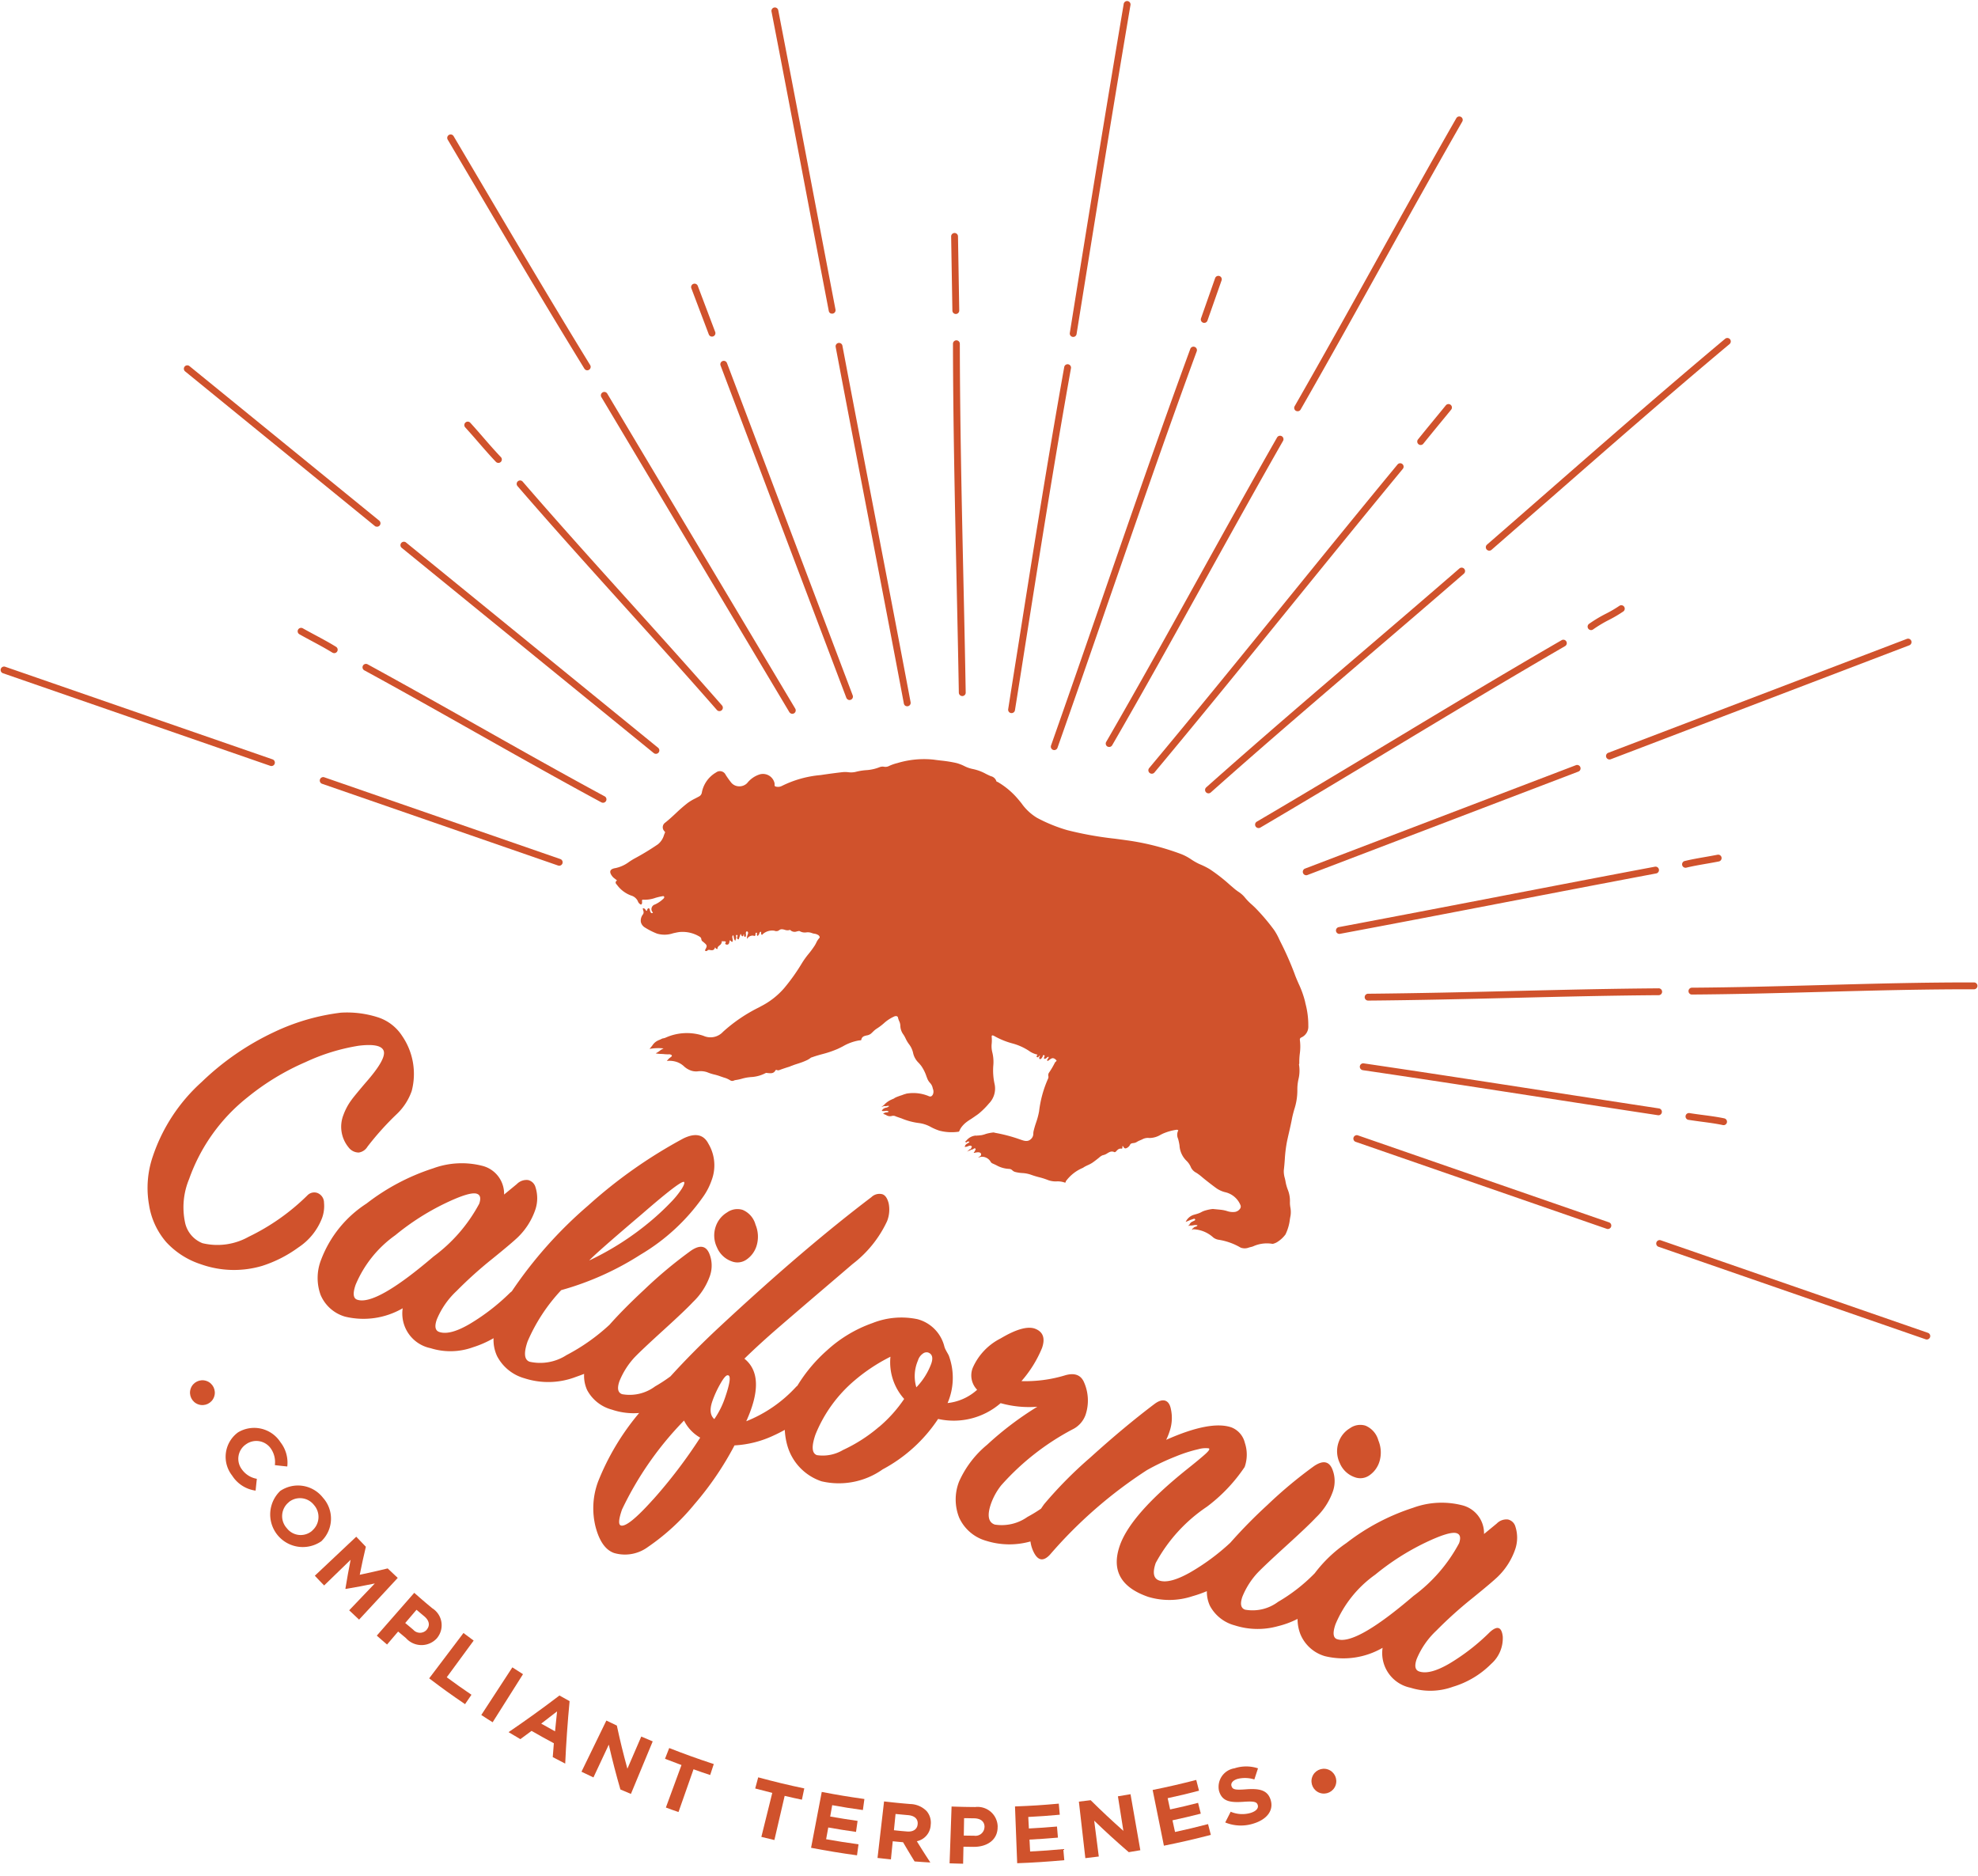<svg xmlns="http://www.w3.org/2000/svg" width="110.004" height="104.329" viewBox="0 0 110.004 104.329">
  <g id="Group_15492" data-name="Group 15492" transform="matrix(0.946, 0.326, -0.326, 0.946, 18.134, -15.29)">
    <g id="Group_15428" data-name="Group 15428" transform="translate(16.813 66.965)">
      <g id="Group_15424" data-name="Group 15424">
        <path id="Path_40551" data-name="Path 40551" d="M127.787,480.514a16,16,0,0,1,.962-2.268,3.236,3.236,0,0,0,.355-1.462,3.732,3.732,0,0,0-1.509-2.726,2.527,2.527,0,0,0-1.638-.532,5.6,5.6,0,0,0-1.993.426,12.016,12.016,0,0,0-3.168,2.239,14.915,14.915,0,0,0-2.894,3.929,9.7,9.7,0,0,0-1.218,4.764,5.4,5.4,0,0,0,.677,2.636,4.131,4.131,0,0,0,1.586,1.654,4.513,4.513,0,0,0,2.218.533,5.5,5.5,0,0,0,3.254-1.029,7.059,7.059,0,0,0,1.566-1.624,3.415,3.415,0,0,0,.709-1.978,1.946,1.946,0,0,0-.175-.833.576.576,0,0,0-.529-.392.528.528,0,0,0-.48.314,12.158,12.158,0,0,1-2.338,3.237,3.55,3.55,0,0,1-2.309,1.169,1.584,1.584,0,0,1-1.31-.809,4.077,4.077,0,0,1-.551-2.321,10.075,10.075,0,0,1,1.6-5.369,13.728,13.728,0,0,1,2.4-2.883,11.116,11.116,0,0,1,2.5-1.824q1.085-.528,1.387-.2.327.354-.356,2.017-.355.907-.43,1.159a3.262,3.262,0,0,0-.153.933,1.8,1.8,0,0,0,.855,1.615.712.712,0,0,0,.63.089A.675.675,0,0,0,127.787,480.514Z" transform="translate(-116.683 -473.526)" fill="#d0522c"/>
      </g>
      <g id="Group_15425" data-name="Group 15425" transform="translate(30.851 3.516)">
        <path id="Path_40552" data-name="Path 40552" d="M317.782,499.178a.874.874,0,0,0,.732-.364,1.434,1.434,0,0,0,.279-.895,1.734,1.734,0,0,0-.439-1.1,1.237,1.237,0,0,0-.945-.544.984.984,0,0,0-.77.415,1.454,1.454,0,0,0-.342.945,1.514,1.514,0,0,0,.44,1.072A1.391,1.391,0,0,0,317.782,499.178Z" transform="translate(-316.297 -496.278)" fill="#d0522c"/>
      </g>
      <g id="Group_15426" data-name="Group 15426" transform="translate(67.489 3.575)">
        <path id="Path_40553" data-name="Path 40553" d="M554.838,499.561a.874.874,0,0,0,.732-.365,1.438,1.438,0,0,0,.279-.894,1.737,1.737,0,0,0-.439-1.1,1.238,1.238,0,0,0-.945-.544.983.983,0,0,0-.77.415,1.451,1.451,0,0,0-.342.945,1.514,1.514,0,0,0,.439,1.072A1.394,1.394,0,0,0,554.838,499.561Z" transform="translate(-553.353 -496.66)" fill="#d0522c"/>
      </g>
      <g id="Group_15427" data-name="Group 15427" transform="translate(10.715 0.149)">
        <path id="Path_40554" data-name="Path 40554" d="M254.926,486.507q-.352-.732-.757,0a11.758,11.758,0,0,1-1.529,2.355q-.847.995-1.477.994-.354,0-.352-.606a4.535,4.535,0,0,1,.52-1.853,22.967,22.967,0,0,1,1.29-2.331q.771-1.234.973-1.637a3.871,3.871,0,0,0,.406-1.765,2,2,0,0,0-.4-1.161.557.557,0,0,0-.517-.24.75.75,0,0,0-.518.415l-.48.781a1.6,1.6,0,0,0-1.688-1.112,4.609,4.609,0,0,0-2.511,1.017,12.116,12.116,0,0,0-2.867,3.059,7.517,7.517,0,0,0-1.118,2.162,9.546,9.546,0,0,1-1.411,2.171,2.362,2.362,0,0,1-1.59,1.006q-.378,0-.377-.631a4.353,4.353,0,0,1,.356-1.512q.228-.5,1.037-1.978t1.037-2a3.711,3.711,0,0,0,.419-1.7,1.749,1.749,0,0,0-.439-1.148q-.478-.53-1.009.175a24.547,24.547,0,0,0-1.745,2.885,27.985,27.985,0,0,0-1.268,2.66,12.286,12.286,0,0,1-1.576,2.291q-.872.982-1.477.981-.5,0-.5-.858a8.814,8.814,0,0,1,1.67-3.881,9.055,9.055,0,0,0,1.265-2.772,2.06,2.06,0,0,0-.427-1.274,1.227,1.227,0,0,0-.983-.569q-1.236,0-3.205,1.836a3.521,3.521,0,0,0,.026-.5,2.292,2.292,0,0,0-.326-1.186q-.2-.353-.453-.354t-.5.352q-1.188,1.763-2.415,3.993a23.068,23.068,0,0,0-1.581,3.288c-.03.1-.056.194-.08.288a8.241,8.241,0,0,1-.565.682,2.474,2.474,0,0,1-1.577.993q-.581,0-.578-1.035a3.59,3.59,0,0,1,.2-1.134,14.078,14.078,0,0,1,2.73-4.232,1.438,1.438,0,0,0,.43-1.008,2.509,2.509,0,0,0-.7-1.716q-.453-.454-1.11.023a7.579,7.579,0,0,1-2.17,1.081,6.554,6.554,0,0,0,.482-2.117q0-.882-.755-.884-.656.025-1.591,1.132a3.322,3.322,0,0,0-.936,2.066,1.141,1.141,0,0,0,.629,1.06,2.912,2.912,0,0,1-1.313,1.234,3.551,3.551,0,0,0-.8-2.523c-.034-.033-.08-.076-.138-.126s-.109-.1-.151-.139a.874.874,0,0,1-.113-.139,2.092,2.092,0,0,0-1.89-.936,4.345,4.345,0,0,0-2.3,1.018,7.352,7.352,0,0,0-1.895,2.254,8.561,8.561,0,0,0-.92,2.4c-.014.024-.029.047-.043.073a7.537,7.537,0,0,1-2,2.72q.256-2.723-1.23-3.255.531-1.058,1.264-2.318t1.542-2.633q.809-1.373,1.163-1.978a6.407,6.407,0,0,0,1.038-2.873,1.751,1.751,0,0,0-.238-.971q-.24-.365-.491-.366a.64.64,0,0,0-.53.352q-1.315,1.965-2.692,4.3t-2.946,5.278q-.941,1.768-1.675,3.477a8.664,8.664,0,0,1-.626.806,2.362,2.362,0,0,1-1.591,1.006q-.378,0-.377-.631a4.351,4.351,0,0,1,.355-1.512q.228-.5,1.037-1.978t1.037-2a3.712,3.712,0,0,0,.419-1.7,1.749,1.749,0,0,0-.439-1.148q-.478-.53-1.009.175a24.521,24.521,0,0,0-1.745,2.884q-.757,1.422-1.2,2.493a10.992,10.992,0,0,1-1.707,2.369,2.7,2.7,0,0,1-1.817,1.018q-.479,0-.477-1.034a9.83,9.83,0,0,1,.838-3.3,16.247,16.247,0,0,0,3.523-3.3,11.231,11.231,0,0,0,2.238-4.157,3.656,3.656,0,0,0,.153-1.059,2.347,2.347,0,0,0-.829-1.842q-.63-.606-1.412.174a26.955,26.955,0,0,0-3.791,5.251,23.739,23.739,0,0,0-2.458,5.891c-.024.036-.049.075-.073.12A11.765,11.765,0,0,1,195,488.768q-.847.995-1.477.994-.353,0-.352-.606a4.533,4.533,0,0,1,.52-1.853,22.888,22.888,0,0,1,1.29-2.33q.771-1.234.973-1.637a3.87,3.87,0,0,0,.406-1.764,2,2,0,0,0-.4-1.161.557.557,0,0,0-.517-.24.751.751,0,0,0-.518.415l-.48.781a1.6,1.6,0,0,0-1.688-1.112,4.61,4.61,0,0,0-2.511,1.017,12.122,12.122,0,0,0-2.867,3.059,6.417,6.417,0,0,0-1.368,3.755,2.767,2.767,0,0,0,.6,1.867,2.106,2.106,0,0,0,1.688.709,4.346,4.346,0,0,0,2.877-1.483,1.965,1.965,0,0,0,2.191,1.592,3.672,3.672,0,0,0,2.208-.816,5.672,5.672,0,0,0,.918-.849,2.134,2.134,0,0,0,.507.876,2.462,2.462,0,0,0,1.84.671,4.282,4.282,0,0,0,2.675-1c.135-.106.262-.21.383-.312a1.91,1.91,0,0,0,.448.793,2.2,2.2,0,0,0,1.663.583,3.776,3.776,0,0,0,1.489-.316,13.862,13.862,0,0,0-.916,4.352,4.247,4.247,0,0,0,.69,2.422q.692,1.035,1.448,1.036a2.149,2.149,0,0,0,1.666-.931,12.337,12.337,0,0,0,1.669-3.086,17.371,17.371,0,0,0,1.04-3.818,5.823,5.823,0,0,0,1.868-1.22c.188-.178.35-.347.493-.507a3.843,3.843,0,0,0,.415.773,2.945,2.945,0,0,0,2.444,1.265,4.215,4.215,0,0,0,3-1.735,8.479,8.479,0,0,0,2-3.653,3.977,3.977,0,0,0,3-1.962,5.838,5.838,0,0,0,1.993-.476,17.8,17.8,0,0,0-1.946,2.9,5.612,5.612,0,0,0-.811,2.445,2.724,2.724,0,0,0,.653,1.892,2.344,2.344,0,0,0,1.839.734,4.305,4.305,0,0,0,2.321-.753l.022-.015a1.875,1.875,0,0,0,.355.494q.58.581.908-.15a25.169,25.169,0,0,1,3.565-6.2,12.876,12.876,0,0,1,1.288-1.259,8,8,0,0,1,1.048-.78,1.45,1.45,0,0,1,.517-.226q.126,0-.076.365t-.683,1.121q-2.149,3.4-2.152,5.241,0,2.169,2.417,2.173a4.067,4.067,0,0,0,2.309-.829,6.778,6.778,0,0,0,.673-.532,1.889,1.889,0,0,0,.423.71,2.2,2.2,0,0,0,1.663.583,4.175,4.175,0,0,0,2.283-.74,4.967,4.967,0,0,0,.9-.738,2.346,2.346,0,0,0,.427.753,2.105,2.105,0,0,0,1.688.709,4.346,4.346,0,0,0,2.877-1.483,1.966,1.966,0,0,0,2.191,1.592,3.673,3.673,0,0,0,2.208-.816,5.029,5.029,0,0,0,1.6-1.9A1.9,1.9,0,0,0,254.926,486.507Zm-52.867-6.641q1.441-2.494,1.618-2.418.076.051,0,.4a5,5,0,0,1-.355.958,13.989,13.989,0,0,1-.683,1.285,15.784,15.784,0,0,1-2.527,3.2Q200.315,482.813,202.06,479.865Zm-13.43,9.687q-.354,0-.352-.757a6.409,6.409,0,0,1,1.191-3.327,13.821,13.821,0,0,1,2.021-2.556q1.111-1.1,1.515-1.094c.2,0,.3.161.3.479a8.78,8.78,0,0,1-1.443,3.6Q189.713,489.554,188.629,489.552Zm19.168,5.137q-.823,1.953-1.226,1.952-.227,0-.226-.858a18.376,18.376,0,0,1,1.648-5.8,2.247,2.247,0,0,0,1.159.607A27.878,27.878,0,0,1,207.8,494.689Zm1.761-5.33q-.429-.177-.427-.908a5.789,5.789,0,0,1,.1-1.034q.1-.554.228-.6.277-.125.275,1.261A4.757,4.757,0,0,1,209.558,489.359Zm8.8-2.583a8.639,8.639,0,0,1-1.478,1.876,2.208,2.208,0,0,1-1.275.742q-.454,0-.452-1.06a7.72,7.72,0,0,1,1.065-3.528,9.884,9.884,0,0,1,1.466-1.914,3.054,3.054,0,0,0,1.485,1.969A7.576,7.576,0,0,1,218.363,486.776Zm1.24-2.746a2.187,2.187,0,0,1-.4-1.438.705.705,0,0,1,.127-.441.338.338,0,0,1,.252-.163q.378,0,.377.53A3.792,3.792,0,0,1,219.6,484.029Zm26.669,5.616q-.353,0-.352-.757a6.411,6.411,0,0,1,1.191-3.327,13.835,13.835,0,0,1,2.021-2.556q1.111-1.1,1.515-1.094.3,0,.3.479a8.775,8.775,0,0,1-1.443,3.6Q247.356,489.647,246.272,489.645Z" transform="translate(-186.009 -474.489)" fill="#d0522c"/>
      </g>
    </g>
    <g id="Group_15469" data-name="Group 15469" transform="translate(0 0)">
      <g id="Group_15429" data-name="Group 15429" transform="translate(35.694 43.117)">
        <path id="Path_40555" data-name="Path 40555" d="M280.86,337.174c-.012-.073-.024-.145-.034-.218a1.352,1.352,0,0,0-.157-.42,1.544,1.544,0,0,1-.128-.3,1.673,1.673,0,0,0-.341-.6,2.452,2.452,0,0,1-.24-.348c-.033-.063-.072-.125-.11-.185a1.314,1.314,0,0,1-.2-.407c-.041-.192-.091-.386-.14-.572a7.712,7.712,0,0,1-.207-.956c-.025-.189-.045-.381-.065-.567-.026-.246-.054-.5-.09-.748-.026-.176-.037-.357-.048-.532a3.364,3.364,0,0,0-.189-1.078,2.651,2.651,0,0,1-.136-.576,2.056,2.056,0,0,0-.242-.8.059.059,0,0,1,0-.025.12.12,0,0,0-.006-.044,3.849,3.849,0,0,1-.146-.511,2.856,2.856,0,0,0-.234-.7c-.05-.092-.026-.139.041-.2a.652.652,0,0,0,.139-.708,4.674,4.674,0,0,0-.556-1.129l-.06-.1a5.351,5.351,0,0,0-.654-.814c-.137-.149-.278-.3-.406-.463a17.527,17.527,0,0,0-1.318-1.419l-.1-.1a3.384,3.384,0,0,0-.435-.395,11.315,11.315,0,0,0-1.309-.784c-.108-.057-.221-.106-.33-.153a3.206,3.206,0,0,1-.522-.266,1.532,1.532,0,0,0-.421-.167c-.084-.024-.17-.05-.249-.081l-.325-.128a9.451,9.451,0,0,0-1.337-.457,4.178,4.178,0,0,0-.625-.081,3.344,3.344,0,0,1-.513-.094,2.862,2.862,0,0,0-.6-.1,14.132,14.132,0,0,0-2.909.216c-.3.056-.6.117-.895.177a19.324,19.324,0,0,1-2.658.412,8.711,8.711,0,0,1-1.8-.1,2.849,2.849,0,0,1-1.081-.482c-.089-.056-.181-.113-.273-.167a4.362,4.362,0,0,0-1.363-.523l-.036,0a.228.228,0,0,1-.04-.005.42.42,0,0,0-.391-.176l-.082-.006c-.074-.007-.147-.017-.22-.026a2.569,2.569,0,0,0-.787-.016,1.825,1.825,0,0,1-.5-.005,2.362,2.362,0,0,0-.451-.015,7.2,7.2,0,0,0-.869.152c-.129.028-.262.057-.394.082a5.106,5.106,0,0,0-1.848.84,2.481,2.481,0,0,0-.414.332.44.44,0,0,1-.219.1.47.47,0,0,0-.221.1,2.394,2.394,0,0,1-.669.409,3.278,3.278,0,0,0-.511.278,1.147,1.147,0,0,1-.382.149,1.566,1.566,0,0,0-.284.093c-.354.169-.708.346-1.053.526l-.066.034a5.982,5.982,0,0,0-1.835,1.271.472.472,0,0,1-.312.143c-.063.006-.08-.031-.1-.1a.306.306,0,0,0-.039-.081.66.66,0,0,0-.911-.176,1.439,1.439,0,0,0-.512.691.6.6,0,0,1-.377.32.569.569,0,0,1-.466-.053,5.013,5.013,0,0,1-.436-.31.352.352,0,0,0-.547.047,1.64,1.64,0,0,0-.386,1.31.3.3,0,0,1-.082.268c-.047.052-.094.1-.142.152a2.9,2.9,0,0,0-.326.382,8.5,8.5,0,0,0-.439.76c-.122.229-.248.466-.391.688a.31.31,0,0,0,.079.445.171.171,0,0,0,.044.026c.032.015.05.023.046.069s-.005.088-.007.132a1.018,1.018,0,0,1-.154.6,14.006,14.006,0,0,1-.97,1.168c-.078.085-.15.178-.22.268a1.925,1.925,0,0,1-.6.576c-.148.077-.221.156-.223.242s.072.178.228.272a.635.635,0,0,0,.131.054c.026.008.052.017.077.027a.244.244,0,0,0,.032.01c.015,0,.041.011.044.019s0,.01-.007.022a.141.141,0,0,0-.023.108.162.162,0,0,0,.09.089l.034.02a1.682,1.682,0,0,0,.933.3.594.594,0,0,1,.43.154l.022.022a.306.306,0,0,0,.216.121h.012l.007-.01c.041-.053.014-.117-.008-.169-.014-.034-.03-.07-.02-.09s.023-.021.05-.028a1.756,1.756,0,0,0,.6-.314,3.138,3.138,0,0,1,.3-.192l.022-.013c.057-.033.093-.05.125-.013s.006.1-.028.154a1.663,1.663,0,0,1-.32.418.271.271,0,0,0-.059.382.192.192,0,0,0,.055.048c.018.012.042.028.043.039s-.006.015-.016.025a.062.062,0,0,1-.049.019c-.033,0-.073-.033-.116-.089a.235.235,0,0,1-.02-.034.136.136,0,0,0-.086-.084l-.01,0-.009.006a.108.108,0,0,0-.039.111c0,.039,0,.054-.018.064h0a.111.111,0,0,1-.068-.035.155.155,0,0,0-.148-.043l-.028.007.012.026a.586.586,0,0,0,.053.09.217.217,0,0,1,.055.2.556.556,0,0,0,.028.445.481.481,0,0,0,.324.215,3.831,3.831,0,0,0,.732.1,1.483,1.483,0,0,0,.843-.311c.1-.061.2-.123.3-.174a1.828,1.828,0,0,1,1.167-.123.177.177,0,0,1,.123.1.181.181,0,0,0,.082.086l.009,0c.345.129.345.129.3.42l0,.021.021.006c.068.021.1-.027.117-.058a.112.112,0,0,1,.031-.038.3.3,0,0,1,.1-.028c.1-.016.219-.036.209-.237l0,0c.033.031.082.078.136.053l.022-.01-.009-.022c-.028-.067.006-.126.046-.194a.276.276,0,0,0,.046-.273.289.289,0,0,0,.106-.023c.052-.019.086-.029.121-.007a.12.12,0,0,1,0,.033c-.006.027-.013.061.009.083a.093.093,0,0,0,.084.012c.124-.026.1-.146.091-.21s0-.079,0-.079a.158.158,0,0,1,.05.02.133.133,0,0,0,.093.024l.018-.006v-.019a.341.341,0,0,0-.056-.151c-.039-.068-.07-.123-.03-.192a.274.274,0,0,1,.074.1.345.345,0,0,0,.105.137l.035.024,0-.042c0-.013,0-.026,0-.037s0-.044,0-.065a.227.227,0,0,0-.032-.1c-.014-.028-.03-.06-.023-.075s.017-.013.027-.016a.059.059,0,0,1,.043,0c.014.01.017.045.019.075a.193.193,0,0,0,.03.108.053.053,0,0,0,.048.013h.017l.026,0v-.318c.021,0,.031.008.05.034a.1.1,0,0,0,.089.052h.007l.006,0a.083.083,0,0,0,.017-.085c-.006-.028-.008-.04.013-.049a.081.081,0,0,1,.018.038c.011.033.027.084.093.081h.019l0-.018a.227.227,0,0,0-.029-.148c-.023-.051-.043-.1-.014-.145l.017-.019c.1.017.1.075.1.171a.46.46,0,0,0,.019.162l.024.065.023-.065a.346.346,0,0,1,.248-.218.1.1,0,0,1,.029,0,.079.079,0,0,0,.065-.026.088.088,0,0,0,0-.075c-.01-.032-.023-.072-.011-.092,0,0,.007-.013.031-.017a.043.043,0,0,1,.03,0c.008.006.011.027.014.046s.011.079.055.095l.017.006.011-.014a.233.233,0,0,0,.035-.141c0-.061,0-.1.047-.12a.029.029,0,0,1,.017,0c.006,0,.012.026.016.04.01.036.024.086.075.1l.025,0,0-.026a.784.784,0,0,1,.567-.417h0a.255.255,0,0,0,.241-.119c.065-.1.169-.108.28-.117a.418.418,0,0,0,.284-.094.34.34,0,0,0,.389-.044l.055-.031.017-.01a.091.091,0,0,1,.076-.019.56.56,0,0,0,.363-.056.626.626,0,0,1,.289-.066.7.7,0,0,0,.161-.011.492.492,0,0,1,.216,0,.186.186,0,0,1,.119.078.069.069,0,0,1,0,.059,1,1,0,0,0-.076.306c-.007.051-.014.1-.025.153a5.068,5.068,0,0,1-.173.561,4.582,4.582,0,0,0-.189.636,10.861,10.861,0,0,1-.477,1.614,4.263,4.263,0,0,1-.888,1.371l-.084.093a8.713,8.713,0,0,0-1.451,1.939.945.945,0,0,1-.952.564,2.878,2.878,0,0,0-1.969.792.874.874,0,0,1-.145.094l-.007.006a1.25,1.25,0,0,1-.115.112,1.255,1.255,0,0,0-.118.115.771.771,0,0,0-.1.149.844.844,0,0,0-.055.146l-.012.037c-.019.058-.037.107-.055.151l-.025.06.059-.028a2.717,2.717,0,0,1,.67-.249l-.123.137-.006.014a1.218,1.218,0,0,1-.149.2l-.045.052.067-.011a1.794,1.794,0,0,0,.229-.058c.051-.015.1-.031.157-.043.068-.016.14-.036.225-.065l.02-.007a.215.215,0,0,1,.145-.018l.01-.022,0,.026.007,0a.035.035,0,0,1,.019.012c.026.029.024.05-.007.089l0,0a.723.723,0,0,1-.055.087c-.008.011-.015.022-.025.037l-.02.046-.052.121.055-.022a1.319,1.319,0,0,1,.432-.1,1.11,1.11,0,0,1,.522.1,1.108,1.108,0,0,0,.431.092.867.867,0,0,0,.371-.08,1.165,1.165,0,0,1,.515-.126,2.54,2.54,0,0,0,.43-.009,2.861,2.861,0,0,1,.35-.013c.062,0,.125,0,.186,0a1.264,1.264,0,0,1,.4.033.221.221,0,0,0,.2-.067.45.45,0,0,1,.074-.049,2.452,2.452,0,0,0,.3-.181,2.568,2.568,0,0,1,.288-.176l.145-.07a1.956,1.956,0,0,0,.724-.492.125.125,0,0,1,.063-.021l.035-.007.039-.01c.135-.033.287-.071.32-.266.007-.044.028-.047.079-.049a.171.171,0,0,0,.11-.032c.163-.138.339-.268.49-.379l0,0a.9.9,0,0,1,.1-.087l.036-.03c.069-.059.143-.115.215-.168.044-.033.088-.065.131-.1a3.408,3.408,0,0,0,.329-.286,1.085,1.085,0,0,0,.123-.152.261.261,0,0,1,.089-.086l.006,0a.436.436,0,0,1,.047-.042c.136-.106.28-.206.419-.3a5.68,5.68,0,0,0,.713-.554c.075-.071.148-.148.22-.222a2.683,2.683,0,0,1,.756-.612l.031-.013c.044-.018.068-.027.064-.053-.029-.182.083-.252.2-.326a.531.531,0,0,0,.191-.165c.026-.044.05-.091.073-.137a1.258,1.258,0,0,1,.148-.243,3.111,3.111,0,0,0,.271-.4,2.16,2.16,0,0,1,.413-.54.217.217,0,0,1,.159-.073.119.119,0,0,1,.081.066,1.029,1.029,0,0,0,.115.148.635.635,0,0,1,.151.234.845.845,0,0,0,.322.4,1.664,1.664,0,0,1,.181.163,1.9,1.9,0,0,0,.275.234,1.231,1.231,0,0,1,.4.422,1.087,1.087,0,0,0,.463.393c.061.035.125.072.182.11a2.242,2.242,0,0,1,.458.45l.1.12a.846.846,0,0,0,.2.158.59.59,0,0,1,.221.192c.015.025.031.049.048.074a.4.4,0,0,1,.1.242.246.246,0,0,1-.056.182.189.189,0,0,1-.146.032,2.229,2.229,0,0,0-1.183.263l-.005,0a.83.83,0,0,1-.071.052l-.032.022c-.024.017-.047.037-.069.055l-.048.04-.059.044c-.062.047-.126.1-.185.149-.035.032-.068.064-.1.1l0,.006a.254.254,0,0,1-.058.061c-.013.011-.026.022-.037.033l-.014.014a1.254,1.254,0,0,0-.319.444l-.1.145.135-.1a.3.3,0,0,0,.132-.048.259.259,0,0,1,.129-.044.324.324,0,0,1-.136.146.324.324,0,0,0-.158.192l-.015.028.009.005,0,.011h.018l.017.011.01-.013a.435.435,0,0,0,.132-.045.247.247,0,0,1,.2-.035c-.017.043-.056.061-.1.083a.269.269,0,0,0-.131.1l-.024.039.046,0a.8.8,0,0,1,.136.009.384.384,0,0,0,.327-.064.307.307,0,0,1,.211-.039l.06,0c.09,0,.18,0,.27,0a3.651,3.651,0,0,0,1.018-.075,1.857,1.857,0,0,1,.7,0,3.022,3.022,0,0,0,.486.034,2.664,2.664,0,0,0,1.031-.291l.015-.009.009-.005,0-.011a.512.512,0,0,0,.009-.058.967.967,0,0,1,.035-.195,1.462,1.462,0,0,1,.171-.363,2.715,2.715,0,0,1,.171-.231c.026-.033.052-.065.077-.1s.064-.084.094-.127l.024-.034c.012-.017.025-.034.04-.052.03-.041.058-.082.084-.122l.014-.023.006-.008a4.356,4.356,0,0,0,.338-.693,1.181,1.181,0,0,0-.046-1.113,3.524,3.524,0,0,1-.408-.951,2.235,2.235,0,0,0-.316-.722,1.386,1.386,0,0,1-.172-.427,1.93,1.93,0,0,0-.108-.315c-.009-.02-.037-.079-.018-.1s.04-.031.143-.014a4.322,4.322,0,0,0,1.094.056,3.133,3.133,0,0,1,.794.05c.06.01.12.025.183.04a1.252,1.252,0,0,0,.469.051c.042-.006.051,0,.051,0a.1.1,0,0,1-.007.036c-.009.029-.025.085.031.1h.008c.049,0,.064-.042.075-.072s.019-.049.044-.053c.007.01.005.025,0,.053a.1.1,0,0,0,.036.12l.009.005.01,0a.111.111,0,0,0,.08-.1.246.246,0,0,1,.011-.033.175.175,0,0,0,.009-.078c0-.026,0-.053.009-.063a.063.063,0,0,1,.046-.007c.038,0,.041.017.039.072a.148.148,0,0,0,.018.1l.01.014.017-.005a.178.178,0,0,0,.1-.1c.024-.043.04-.07.078-.078.022.016.018.035.008.07a.165.165,0,0,0-.009.067.057.057,0,0,0-.019.038.059.059,0,0,0,.025.048l.019.016.044-.054.035-.049a.614.614,0,0,1,.078-.1c.068-.064.149-.067.27-.009.016.007.035.019.039.033s-.009.04-.023.063a.177.177,0,0,0-.028.062,4.576,4.576,0,0,1-.13.642.25.25,0,0,0,.029.187.239.239,0,0,1,.032.133,6.228,6.228,0,0,0,.119,1.887,4.22,4.22,0,0,1,.046.645c0,.163.007.331.024.5a.732.732,0,0,0,.027.124.4.4,0,0,1,.012.253c-.1.3-.327.3-.55.3h-.1l-.109,0a8.756,8.756,0,0,0-1.242.1.67.67,0,0,1-.1.009l-.009,0a2.366,2.366,0,0,0-.328.18c-.035.023-.07.048-.1.074a1.609,1.609,0,0,1-.159.107c-.023.013-.047.024-.073.035l-.06.028a.3.3,0,0,1-.07.028l-.065.035-.007,0-.005,0-.01,0-.005,0a.741.741,0,0,0-.407.436l-.006.008a.446.446,0,0,0-.027.043c-.01.02.007.032.022.043l.036.027.027-.076a.17.17,0,0,0,.06-.026c.037-.022.046-.023.059-.009s.015.036-.022.072a.249.249,0,0,0-.033.038c-.008.013-.018.025-.027.037a.22.22,0,0,0-.064.176l0,.03.029-.01a.425.425,0,0,0,.129-.083c.061-.051.113-.1.19-.069.028.01.029.027.019.083a.271.271,0,0,0-.006.063l-.031.041a.051.051,0,0,0-.019.007.033.033,0,0,0-.013.021l-.04.034.03,0-.091.121.081-.068v0l.045-.04.021-.018,0,0,.012-.016.028-.008-.009-.011.033-.028,0,0,.012-.006a.2.2,0,0,0,.08-.071c.037-.047.054-.063.089-.046s.033.045.023.106a.325.325,0,0,0-.007.077l-.006,0a.038.038,0,0,0-.014.028l-.009.035.065-.009.009-.022.06-.029a.461.461,0,0,1,.142-.055.148.148,0,0,1,.124.028.143.143,0,0,1,.023.124l-.105.144.147-.1a.557.557,0,0,1,.583.081.226.226,0,0,0,.148.063c.071.005.143.013.213.021a1.593,1.593,0,0,0,.756-.039.258.258,0,0,1,.189.02.407.407,0,0,0,.158.034,2.036,2.036,0,0,0,.408-.071,1.745,1.745,0,0,1,.474-.07,4.561,4.561,0,0,0,.478-.016,4,4,0,0,1,.54-.012,1.218,1.218,0,0,0,.471-.088,1.164,1.164,0,0,1,.43-.084.056.056,0,0,0,.048-.016.059.059,0,0,0,0-.056.087.087,0,0,1,0-.016,2.24,2.24,0,0,1,.657-1.017,1.116,1.116,0,0,1,.121-.143c.03-.032.063-.063.095-.094a1.645,1.645,0,0,0,.18-.193c.08-.107.154-.221.23-.339.013-.021.026-.042.039-.063a.65.65,0,0,1,.137-.18l.012-.01.01-.005a.663.663,0,0,0,.191-.175c.091-.109.178-.212.348-.19.035,0,.068-.042.078-.066.049-.118.092-.219.235-.246a.044.044,0,0,0,.031-.021c.011-.02,0-.043-.007-.07a.136.136,0,0,1-.013-.073.157.157,0,0,1,.06.036c.045.036.107.084.185.007a.388.388,0,0,0,.125-.243c.01-.077.072-.108.143-.145a.406.406,0,0,0,.153-.112,1.174,1.174,0,0,1,.154-.158c.039-.035.079-.071.115-.109a.641.641,0,0,1,.329-.177,1.222,1.222,0,0,0,.534-.378l.089-.09a2.952,2.952,0,0,1,.656-.458.125.125,0,0,1,.1,0s.005,0,0,.012a.524.524,0,0,0,.137.429l.026.036a3.149,3.149,0,0,1,.174.292,1.289,1.289,0,0,0,.625.672,1.077,1.077,0,0,1,.381.284.665.665,0,0,0,.372.178l.046.011a2.919,2.919,0,0,1,.35.118l.142.053c.262.093.541.19.822.274a1.5,1.5,0,0,0,.492.044,1.207,1.207,0,0,1,1.066.414.2.2,0,0,1,.035.168.424.424,0,0,1-.209.273.979.979,0,0,1-.446.1,2.005,2.005,0,0,0-.241.025c-.112.021-.224.049-.332.075l-.2.048h0a2.149,2.149,0,0,0-.331.19,1.21,1.21,0,0,0-.164.128l-.054.056c-.026.028-.054.057-.082.082a2.081,2.081,0,0,1-.194.146l-.083.058a.739.739,0,0,0-.276.446l-.011.067.052-.045.092-.081a1.5,1.5,0,0,1,.152-.126l.034-.027c.058-.047.087-.064.12-.026s.007.056-.046.109l-.021.022-.025.026a.279.279,0,0,0-.106.215l-.053.1.1-.061a.678.678,0,0,0,.167-.07.476.476,0,0,1,.217-.073c0,.055-.041.083-.083.115a.187.187,0,0,0-.093.127l-.009,0a.037.037,0,0,0-.013.027l-.021.079.079-.07.013,0h0a1.744,1.744,0,0,1,1.18.077.659.659,0,0,0,.328.02,3.472,3.472,0,0,1,1.29.016.645.645,0,0,0,.443-.161c.035-.023.07-.046.1-.066a.683.683,0,0,0,.121-.093,1.84,1.84,0,0,1,.94-.454l.008,0a.8.8,0,0,0,.187-.153,1.676,1.676,0,0,0,.319-.574A2.582,2.582,0,0,0,280.86,337.174Zm-3.662-8.4Zm.774,7.034Zm-.537-2.679Zm-.78,2.353h0Zm-.689-1.635Zm-.076.916Zm-.412-3.386Zm-.335-1.938Zm-.348-4.086Zm.052.005Zm.835.255Zm.126,3.117Zm.4-.137Zm.3,4.394Zm-.189.765Zm.064-.583Zm-.074.646Zm.877-5.165Zm-.488.495Zm-.472.256Zm-.361,5.215Zm.44.3Zm1.427.673h0Zm.55-2.9Zm.053,3.226Zm-.243-2.448Zm.742,2.058Zm-8.414-2.34Zm-3.634-6.387Zm1.931,6.361Zm.036,0Zm-.178,2.109Zm-.247-.829Zm-.513-2.281Zm-.371-.109Zm-.031.966Zm.432-2.7Zm.041-.834h0Zm.509,1.6h0Zm-1.429-5.971Zm.011.2Zm0-.316Zm-.039.261Zm.113,8.648Zm.244-.6Zm-.663-6.845Zm0-2.39Zm1.508,10.012Zm.517-.395Zm-.226-2.677Zm-1.781,7.054Zm2.819-11.291Zm.051-.885Zm0,.215Zm-.168,9.629Zm1.216-11.239Zm-.047-1.714Zm-.068.4Zm.076.107h0Zm-.029.318Zm-.03-.443Zm-.337,10.466Zm-.005-.075Zm.076-1.115Zm-.363-.536Zm0,2.089Zm.369.4Zm-1.206,1.145Zm.4-5.767Zm2.371-7.077Zm.061.033Zm.1,1.281h0Zm.51-1.623Zm1.1.187Zm-1.146,9.353Zm.151-7.788Zm0,0h0Zm.11.272Zm-.482.842h0Zm.548,6.092Zm.591-8.534Zm-.2,2.293h0Zm.342,2.493Zm-.128,2.978Zm-1.164-5.395Zm-.006-1.444Zm.876-.27Zm-.117-.306Zm-1.385.758h0Zm1.408,7.138Zm1.213-8.455Zm.3.276Zm-.1,3.112Zm-.192-3.33Zm-10.5-1.067Zm.378,5.1Zm.23.369Zm-.293,3.654Zm-5.534-4.873Zm1.856,10.144Zm-.947-10.765Zm1.068,8.984Zm-.484,1.226Zm.14-4.048Zm-.274-6.342Zm-.216,6.236Zm-.541-5.5Zm-.031,6.264Zm.538,3.4Zm1.516-13.167Zm.011,11.762Zm.525-12.406Zm0,10.3Zm-.178-9.8Zm.329-.286Zm.242,9.838Zm2.968-4.59Zm.624.277ZM253.5,326.015Zm2.521,5.8Zm-2.2,2.443Zm-.3.347Zm-.389-8.731Zm-.122-3.345Zm-.122,7.4Zm.736,4.141Zm.035-7.32Zm2.377.6Zm.145-.527Zm-.059,3.057Zm-.461,1.267Zm.1-2.122Zm-.252-8.384Zm-1.027,3.839Zm.03.554ZM254.34,332Zm1.174.6Zm1.127-4.944Zm.171-1.141Zm-4.687,4.015Zm.275,2.791Zm.063-10.039Zm.249,7.033Zm2.032,1.485h0Zm.068-.991Zm2.638-2.411Zm-.257-2.856Zm.715-.067Zm.008.035Zm.379.441Zm.027.061Zm-.629-4.742h0Zm-.124,5.067Zm.142-5.315Zm-.3,6.209Zm.268.423Zm-5.848,7.49Zm-.134-1.083Zm.25-8.543Zm-.262,9.53Zm.133-1.321Zm-2.321,2.355Zm-.007-.061h0Zm.389-.582Zm.238.24Zm1.376-.17Zm-.578-.5Zm.081-.842h0Zm-2.974-3.66ZM247,327.18Zm1.24-3.118Zm1.338,5.192Zm-1.166.581Zm-.144-3.615Zm-.085-.024Zm-.452-2.071Zm0,.563Zm.169-.75Zm.181,1.541Zm-.5,2.377Zm.474,1.718Zm2.486-6.907Zm.165,5.786Zm-5.8,3.216v0h0Zm-.58-3.709Zm.15-2.365Zm.433,4.239Zm-.374-1.8h0l0,0Zm-.02-.242Zm.657-1.143Zm.3-1.059Zm-.751,5.68Zm.585-4.341Zm-.613-2.715Zm-.51.843Zm0-.03Zm-.379-.1Zm-.265,3.391Zm-.018-.646Zm-.191.805Zm-.349.787Zm-.2,1.622Zm-.24-1.739h0Zm.034.012h0Zm-.036-.014Zm.107,3.076Zm.617-.772Zm.208-3.322Zm-.945.282Zm-.1-2.273Zm-1.6,3.1ZM239.4,331Zm9.94,4.739h0Zm0,.017h0v0h0Zm-.8.771Zm.661.194Zm-.158.684Zm-2.9,2.336Zm-.557.088Zm-.753-.658Zm.065.076h0Zm.007.012h0Zm18.1-.32Zm.629-.232Zm13.292.283Zm-.78.032Zm.259-.432Z" transform="translate(-238.849 -319.223)" fill="#d0522c"/>
      </g>
      <g id="Group_15468" data-name="Group 15468" transform="translate(0)">
        <g id="Group_15430" data-name="Group 15430" transform="translate(79.553 55.421)">
          <path id="Path_40556" data-name="Path 40556" d="M537.6,399.236h0l-14.781-.024a.191.191,0,0,1,0-.381h0l14.781.024a.19.19,0,0,1,0,.381Z" transform="translate(-522.626 -398.831)" fill="#d0522c"/>
        </g>
        <g id="Group_15431" data-name="Group 15431" transform="translate(97.366 55.45)">
          <path id="Path_40557" data-name="Path 40557" d="M653.8,399.423h0l-15.727-.025a.191.191,0,0,1,0-.381h0l15.727.025a.19.19,0,0,1,0,.381Z" transform="translate(-637.879 -399.017)" fill="#d0522c"/>
        </g>
        <g id="Group_15432" data-name="Group 15432" transform="translate(18.759 55.323)">
          <path id="Path_40558" data-name="Path 40558" d="M143.357,398.6h0l-13.895-.022a.191.191,0,0,1,0-.381h0l13.895.022a.19.19,0,0,1,0,.381Z" transform="translate(-129.272 -398.197)" fill="#d0522c"/>
        </g>
        <g id="Group_15433" data-name="Group 15433" transform="translate(0 55.293)">
          <path id="Path_40559" data-name="Path 40559" d="M23.817,398.407h0L8.09,398.382a.19.19,0,0,1,0-.381h0l15.727.025a.19.19,0,0,1,0,.381Z" transform="translate(-7.9 -398.001)" fill="#d0522c"/>
        </g>
        <g id="Group_15434" data-name="Group 15434" transform="translate(4.173 36.148)">
          <path id="Path_40560" data-name="Path 40560" d="M47.856,279.2a.19.19,0,0,1-.066-.012L35.022,274.5a.19.19,0,1,1,.131-.357l12.768,4.683a.19.19,0,0,1-.066.369Z" transform="translate(-34.897 -274.133)" fill="#d0522c"/>
        </g>
        <g id="Group_15435" data-name="Group 15435" transform="translate(18.761 41.499)">
          <path id="Path_40561" data-name="Path 40561" d="M146.425,315.349a.19.19,0,0,1-.066-.012l-16.947-6.216a.191.191,0,1,1,.131-.358l16.947,6.216a.19.19,0,0,1-.066.369Z" transform="translate(-129.287 -308.752)" fill="#d0522c"/>
        </g>
        <g id="Group_15436" data-name="Group 15436" transform="translate(13.832 19.246)">
          <path id="Path_40562" data-name="Path 40562" d="M108.915,174.712a.189.189,0,0,1-.121-.043c-3.121-2.563-6.217-5.2-9.21-7.754l-2.12-1.806a.19.19,0,0,1,.247-.29l2.121,1.807c2.992,2.551,6.086,5.188,9.2,7.749a.191.191,0,0,1-.121.338Z" transform="translate(-97.397 -164.773)" fill="#d0522c"/>
        </g>
        <g id="Group_15437" data-name="Group 15437" transform="translate(26.568 29.993)">
          <path id="Path_40563" data-name="Path 40563" d="M195.573,247.833a.19.19,0,0,1-.123-.045l-15.579-13.146a.19.19,0,0,1,.246-.291L195.7,247.5a.191.191,0,0,1-.123.336Z" transform="translate(-179.803 -234.306)" fill="#d0522c"/>
        </g>
        <g id="Group_15438" data-name="Group 15438" transform="translate(28.564 6.696)">
          <path id="Path_40564" data-name="Path 40564" d="M201.337,98.651a.19.19,0,0,1-.165-.1q-1.666-2.9-3.343-5.833c-1.672-2.92-3.4-5.94-5.092-8.869a.191.191,0,0,1,.33-.191c1.692,2.931,3.421,5.95,5.092,8.871q1.676,2.927,3.343,5.832a.19.19,0,0,1-.165.285Z" transform="translate(-192.712 -83.567)" fill="#d0522c"/>
        </g>
        <g id="Group_15439" data-name="Group 15439" transform="translate(38.015 23.17)">
          <path id="Path_40565" data-name="Path 40565" d="M264.093,208.039a.191.191,0,0,1-.166-.1c-1.772-3.11-3.592-6.274-5.353-9.334-1.544-2.683-3.14-5.457-4.685-8.164a.19.19,0,1,1,.331-.189c1.545,2.706,3.141,5.48,4.685,8.163,1.761,3.06,3.581,6.224,5.354,9.335a.19.19,0,0,1-.165.285Z" transform="translate(-253.864 -190.16)" fill="#d0522c"/>
        </g>
        <g id="Group_15440" data-name="Group 15440" transform="translate(46.963)">
          <path id="Path_40566" data-name="Path 40566" d="M315.075,58.879a.191.191,0,0,1-.187-.158c-1.227-7.011-2.219-12.811-3.124-18.254a.191.191,0,1,1,.376-.062c.9,5.442,1.9,11.241,3.123,18.251a.19.19,0,0,1-.155.22Z" transform="translate(-311.761 -40.246)" fill="#d0522c"/>
        </g>
        <g id="Group_15441" data-name="Group 15441" transform="translate(50.411 20.149)">
          <path id="Path_40567" data-name="Path 40567" d="M337.509,189.983a.19.19,0,0,1-.187-.158q-.3-1.68-.593-3.357c-.905-5.116-1.841-10.406-2.657-15.633a.19.19,0,1,1,.376-.059c.815,5.222,1.751,10.511,2.655,15.625q.3,1.677.593,3.357a.191.191,0,0,1-.154.221A.186.186,0,0,1,337.509,189.983Z" transform="translate(-334.069 -170.616)" fill="#d0522c"/>
        </g>
        <g id="Group_15442" data-name="Group 15442" transform="translate(63.228 0.032)">
          <path id="Path_40568" data-name="Path 40568" d="M417.187,58.892a.206.206,0,0,1-.036,0,.191.191,0,0,1-.151-.223c.584-3.06,1.135-6.166,1.666-9.169.517-2.919,1.051-5.937,1.614-8.891a.19.19,0,1,1,.374.071c-.562,2.951-1.1,5.968-1.613,8.886-.532,3-1.082,6.112-1.667,9.175A.19.19,0,0,1,417.187,58.892Z" transform="translate(-416.997 -40.451)" fill="#d0522c"/>
        </g>
        <g id="Group_15443" data-name="Group 15443" transform="translate(59.404 20.046)">
          <path id="Path_40569" data-name="Path 40569" d="M392.449,189.429a.2.2,0,0,1-.037,0,.19.19,0,0,1-.15-.223c.676-3.461,1.306-7.034,1.914-10.489.5-2.835,1.016-5.767,1.554-8.608a.191.191,0,0,1,.375.071c-.537,2.839-1.053,5.769-1.553,8.6-.609,3.457-1.239,7.031-1.916,10.5A.19.19,0,0,1,392.449,189.429Z" transform="translate(-392.259 -169.949)" fill="#d0522c"/>
        </g>
        <g id="Group_15444" data-name="Group 15444" transform="translate(75.821 6.821)">
          <path id="Path_40570" data-name="Path 40570" d="M498.667,99.886a.19.19,0,0,1-.165-.286q1.118-1.94,2.225-3.874c2.124-3.7,4.319-7.534,6.561-11.256a.19.19,0,1,1,.326.2c-2.24,3.719-4.434,7.547-6.557,11.249q-1.109,1.934-2.226,3.875A.19.19,0,0,1,498.667,99.886Z" transform="translate(-498.477 -84.378)" fill="#d0522c"/>
        </g>
        <g id="Group_15445" data-name="Group 15445" transform="translate(65.463 23.692)">
          <path id="Path_40571" data-name="Path 40571" d="M431.649,210.013a.19.19,0,0,1-.166-.284c1.932-3.44,3.934-6.849,5.87-10.146,1.147-1.953,2.333-3.972,3.475-5.949a.191.191,0,0,1,.33.191c-1.143,1.978-2.33,4-3.477,5.951-1.935,3.3-3.937,6.7-5.867,10.139A.19.19,0,0,1,431.649,210.013Z" transform="translate(-431.459 -193.54)" fill="#d0522c"/>
        </g>
        <g id="Group_15446" data-name="Group 15446" transform="translate(85.917 19.349)">
          <path id="Path_40572" data-name="Path 40572" d="M563.994,177.216a.191.191,0,0,1-.123-.337L577.5,165.485a.19.19,0,0,1,.245.292l-13.624,11.394A.189.189,0,0,1,563.994,177.216Z" transform="translate(-563.803 -165.441)" fill="#d0522c"/>
        </g>
        <g id="Group_15447" data-name="Group 15447" transform="translate(72.079 31.978)">
          <path id="Path_40573" data-name="Path 40573" d="M474.455,257.868a.191.191,0,0,1-.122-.337l12.363-10.34a.19.19,0,0,1,.245.292l-12.363,10.34A.19.19,0,0,1,474.455,257.868Z" transform="translate(-474.264 -247.147)" fill="#d0522c"/>
        </g>
        <g id="Group_15448" data-name="Group 15448" transform="translate(94.505 36.213)">
          <path id="Path_40574" data-name="Path 40574" d="M619.559,280.321a.191.191,0,0,1-.063-.37c2.253-.793,4.526-1.645,6.724-2.469,2.618-.982,5.325-2,8.024-2.922a.191.191,0,0,1,.123.36c-2.694.923-5.4,1.937-8.014,2.918-2.2.825-4.474,1.678-6.731,2.472A.194.194,0,0,1,619.559,280.321Z" transform="translate(-619.368 -274.55)" fill="#d0522c"/>
        </g>
        <g id="Group_15449" data-name="Group 15449" transform="translate(77.603 42.243)">
          <path id="Path_40575" data-name="Path 40575" d="M510.195,319.485a.19.19,0,0,1-.063-.37c2.533-.9,5.078-1.841,7.539-2.757,2.486-.925,5.058-1.881,7.615-2.783a.191.191,0,1,1,.127.359c-2.554.9-5.124,1.857-7.609,2.781-2.462.916-5.009,1.862-7.545,2.759A.193.193,0,0,1,510.195,319.485Z" transform="translate(-510.004 -313.564)" fill="#d0522c"/>
        </g>
        <g id="Group_15450" data-name="Group 15450" transform="translate(14.907 47.876)">
          <path id="Path_40576" data-name="Path 40576" d="M106.614,350.76a.188.188,0,0,1-.042,0c-.413-.093-.853-.165-1.278-.234-.263-.043-.526-.085-.788-.134a.19.19,0,0,1,.069-.375c.259.048.519.09.78.132.431.07.877.142,1.3.238a.19.19,0,0,1-.042.376Z" transform="translate(-104.35 -350.01)" fill="#d0522c"/>
        </g>
        <g id="Group_15451" data-name="Group 15451" transform="translate(18.954 48.596)">
          <path id="Path_40577" data-name="Path 40577" d="M145.586,357.7l-.031,0c-2.639-.435-5.291-.922-7.855-1.394-2.287-.421-4.653-.856-7-1.252a.191.191,0,0,1,.063-.376c2.353.4,4.719.832,7.008,1.253,2.563.471,5.212.959,7.848,1.393a.19.19,0,0,1-.031.378Z" transform="translate(-130.539 -354.674)" fill="#d0522c"/>
        </g>
        <g id="Group_15452" data-name="Group 15452" transform="translate(19.92 34.02)">
          <path id="Path_40578" data-name="Path 40578" d="M139.222,262a.19.19,0,0,1-.087-.021c-.444-.23-.873-.478-1.288-.718-.311-.18-.633-.365-.957-.542a.191.191,0,0,1,.182-.335c.329.179.653.366.966.547.411.238.836.483,1.272.709a.19.19,0,0,1-.088.36Z" transform="translate(-136.79 -260.36)" fill="#d0522c"/>
        </g>
        <g id="Group_15453" data-name="Group 15453" transform="translate(23.747 36.167)">
          <path id="Path_40579" data-name="Path 40579" d="M176.267,282.787a.19.19,0,0,1-.095-.025c-2.206-1.264-4.46-2.511-6.641-3.716-2.59-1.432-5.268-2.913-7.888-4.436a.19.19,0,1,1,.191-.329c2.617,1.521,5.293,3,7.881,4.432,2.182,1.206,4.437,2.454,6.646,3.719a.191.191,0,0,1-.095.356Z" transform="translate(-161.549 -274.253)" fill="#d0522c"/>
        </g>
        <g id="Group_15454" data-name="Group 15454" transform="translate(29.343 22.66)">
          <path id="Path_40580" data-name="Path 40580" d="M199.706,189.357a.191.191,0,0,1-.147-.069l-1.758-2.114a.191.191,0,0,1,.293-.244l1.758,2.115a.191.191,0,0,1-.146.312Z" transform="translate(-197.757 -186.861)" fill="#d0522c"/>
        </g>
        <g id="Group_15455" data-name="Group 15455" transform="translate(32.284 26.197)">
          <path id="Path_40581" data-name="Path 40581" d="M229.6,225.308a.191.191,0,0,1-.147-.069l-12.624-15.181a.19.19,0,0,1,.293-.244L229.747,225a.191.191,0,0,1-.146.312Z" transform="translate(-216.786 -209.746)" fill="#d0522c"/>
        </g>
        <g id="Group_15456" data-name="Group 15456" transform="translate(42.096 15.299)">
          <path id="Path_40582" data-name="Path 40582" d="M281.868,143.485a.19.19,0,0,1-.179-.125l-1.408-3.873a.19.19,0,1,1,.358-.13l1.408,3.873a.19.19,0,0,1-.179.255Z" transform="translate(-280.27 -139.232)" fill="#d0522c"/>
        </g>
        <g id="Group_15457" data-name="Group 15457" transform="translate(44.135 20.906)">
          <path id="Path_40583" data-name="Path 40583" d="M300.278,194.119a.191.191,0,0,1-.179-.125c-.721-1.982-1.465-3.995-2.183-5.941-1.483-4.015-3.016-8.167-4.443-12.286a.19.19,0,1,1,.36-.125c1.426,4.115,2.959,8.265,4.441,12.279.719,1.946,1.462,3.959,2.184,5.943a.19.19,0,0,1-.179.256Z" transform="translate(-293.462 -175.514)" fill="#d0522c"/>
        </g>
        <g id="Group_15458" data-name="Group 15458" transform="translate(56.718 12.774)">
          <path id="Path_40584" data-name="Path 40584" d="M375.07,125.645h0a.19.19,0,0,1-.189-.192l.014-2.366a.191.191,0,0,1,.191-.189h0a.19.19,0,0,1,.189.191l-.014,2.366A.19.19,0,0,1,375.07,125.645Z" transform="translate(-374.88 -122.898)" fill="#d0522c"/>
        </g>
        <g id="Group_15459" data-name="Group 15459" transform="translate(56.571 16.948)">
          <path id="Path_40585" data-name="Path 40585" d="M374.116,173.642h0a.191.191,0,0,1-.189-.192c.021-2.828.024-5.711.027-8.5.005-4.873.011-9.912.11-14.86a.187.187,0,0,1,.194-.187.191.191,0,0,1,.187.194c-.1,4.945-.1,9.982-.11,14.853,0,2.788-.006,5.672-.027,8.5A.191.191,0,0,1,374.116,173.642Z" transform="translate(-373.925 -149.905)" fill="#d0522c"/>
        </g>
        <g id="Group_15460" data-name="Group 15460" transform="translate(70.304 15.346)">
          <path id="Path_40586" data-name="Path 40586" d="M462.969,142.209a.188.188,0,0,1-.065-.012.191.191,0,0,1-.115-.244c.218-.605.426-1.163.646-1.754l.2-.541a.19.19,0,0,1,.357.133l-.2.541c-.22.59-.427,1.147-.645,1.75A.19.19,0,0,1,462.969,142.209Z" transform="translate(-462.779 -139.536)" fill="#d0522c"/>
        </g>
        <g id="Group_15461" data-name="Group 15461" transform="translate(62.127 19.328)">
          <path id="Path_40587" data-name="Path 40587" d="M410.063,186.136a.19.19,0,0,1-.178-.258c1.452-3.815,2.877-7.717,4.254-11.49,1.072-2.936,2.18-5.973,3.3-8.96a.19.19,0,1,1,.357.134c-1.118,2.985-2.226,6.021-3.3,8.957-1.378,3.775-2.8,7.678-4.256,11.5A.19.19,0,0,1,410.063,186.136Z" transform="translate(-409.873 -165.304)" fill="#d0522c"/>
        </g>
        <g id="Group_15462" data-name="Group 15462" transform="translate(82.607 22.774)">
          <path id="Path_40588" data-name="Path 40588" d="M542.578,189.485a.191.191,0,0,1-.157-.3,7.515,7.515,0,0,1,.712-.848,6.651,6.651,0,0,0,.562-.657.191.191,0,0,1,.311.22,6.967,6.967,0,0,1-.594.7,7.241,7.241,0,0,0-.677.805A.191.191,0,0,1,542.578,189.485Z" transform="translate(-542.387 -187.6)" fill="#d0522c"/>
        </g>
        <g id="Group_15463" data-name="Group 15463" transform="translate(68.719 25.638)">
          <path id="Path_40589" data-name="Path 40589" d="M452.715,221.572a.19.19,0,0,1-.144-.314c1.868-2.181,3.765-4.447,5.6-6.639,2.327-2.779,4.733-5.652,7.139-8.425a.191.191,0,0,1,.288.25c-2.4,2.77-4.808,5.642-7.134,8.42-1.836,2.193-3.735,4.46-5.6,6.642A.19.19,0,0,1,452.715,221.572Z" transform="translate(-452.525 -206.128)" fill="#d0522c"/>
        </g>
        <g id="Group_15464" data-name="Group 15464" transform="translate(91.874 34.138)">
          <path id="Path_40590" data-name="Path 40590" d="M602.536,262.426a.19.19,0,0,1-.1-.351c.323-.207.644-.384.984-.572.205-.113.413-.228.624-.351a.19.19,0,0,1,.192.329c-.213.125-.424.241-.631.355-.334.185-.651.359-.963.559A.191.191,0,0,1,602.536,262.426Z" transform="translate(-602.345 -261.127)" fill="#d0522c"/>
        </g>
        <g id="Group_15465" data-name="Group 15465" transform="translate(74.886 35.901)">
          <path id="Path_40591" data-name="Path 40591" d="M492.616,281.812a.19.19,0,0,1-.094-.356c2.632-1.5,5.358-3.067,7.994-4.584,2.483-1.429,5.051-2.907,7.523-4.315a.19.19,0,0,1,.189.331c-2.471,1.408-5.039,2.886-7.522,4.315-2.636,1.517-5.362,3.086-8,4.584A.187.187,0,0,1,492.616,281.812Z" transform="translate(-492.425 -272.532)" fill="#d0522c"/>
        </g>
        <g id="Group_15466" data-name="Group 15466" transform="translate(96.627 47.891)">
          <path id="Path_40592" data-name="Path 40592" d="M633.285,350.844a.19.19,0,0,1-.032-.378c.233-.04.485-.091.729-.141.408-.083.83-.169,1.2-.212a.191.191,0,0,1,.043.379c-.358.041-.772.125-1.172.206-.247.05-.5.1-.74.143Z" transform="translate(-633.094 -350.112)" fill="#d0522c"/>
        </g>
        <g id="Group_15467" data-name="Group 15467" transform="translate(78.614 48.551)">
          <path id="Path_40593" data-name="Path 40593" d="M516.739,357.736a.19.19,0,0,1-.035-.378c3.343-.629,6.774-1.248,10.093-1.847q3.125-.564,6.228-1.13a.19.19,0,0,1,.069.375q-3.1.568-6.229,1.13c-3.318.6-6.749,1.218-10.09,1.847A.193.193,0,0,1,516.739,357.736Z" transform="translate(-516.548 -354.378)" fill="#d0522c"/>
        </g>
      </g>
    </g>
    <g id="Group_15472" data-name="Group 15472" transform="translate(23.009 89.176)">
      <g id="Group_15470" data-name="Group 15470">
        <circle id="Ellipse_98" data-name="Ellipse 98" cx="0.69" cy="0.69" r="0.69" fill="#d0522c"/>
      </g>
      <g id="Group_15471" data-name="Group 15471" transform="translate(65.966 0.106)">
        <circle id="Ellipse_99" data-name="Ellipse 99" cx="0.69" cy="0.69" r="0.69" fill="#d0522c"/>
      </g>
    </g>
    <g id="Group_15491" data-name="Group 15491" transform="translate(25.974 90.491)">
      <g id="Group_15490" data-name="Group 15490">
        <g id="Group_15473" data-name="Group 15473" transform="translate(0 0.198)">
          <path id="Path_40594" data-name="Path 40594" d="M176.269,627.64l.006-.007a1.739,1.739,0,0,1,2.4-.246,1.847,1.847,0,0,1,.8,1.154c-.27.064-.405.094-.677.153a1.321,1.321,0,0,0-.5-.79.981.981,0,0,0-1.38.2l-.005.007a.972.972,0,0,0,.223,1.4,1.289,1.289,0,0,0,.963.228c.058.257.088.386.149.644a1.837,1.837,0,0,1-1.508-.368A1.684,1.684,0,0,1,176.269,627.64Z" transform="translate(-175.954 -627.022)" fill="#d0522c"/>
        </g>
        <g id="Group_15474" data-name="Group 15474" transform="translate(3.343 2.434)">
          <path id="Path_40595" data-name="Path 40595" d="M197.825,642.209l0-.008a1.759,1.759,0,0,1,2.381-.432,1.737,1.737,0,0,1,.713,2.292l0,.008a1.811,1.811,0,0,1-3.094-1.86Zm2.412,1.485,0-.008a1,1,0,0,0-.371-1.372.986.986,0,0,0-1.377.305l0,.008a.991.991,0,0,0,.363,1.393A.972.972,0,0,0,200.238,643.694Z" transform="translate(-197.586 -641.49)" fill="#d0522c"/>
        </g>
        <g id="Group_15475" data-name="Group 15475" transform="translate(6.947 4.158)">
          <path id="Path_40596" data-name="Path 40596" d="M222.37,652.645c.274.144.411.215.687.354.065.632.1.948.186,1.583.549-.329.819-.5,1.353-.84.279.129.419.192.7.316l-1.276,2.892c-.276-.122-.414-.184-.689-.31l.861-1.875c-.565.335-.851.5-1.432.817l-.018-.008c-.11-.647-.16-.97-.25-1.615l-.926,1.829c-.267-.136-.4-.2-.666-.344Z" transform="translate(-220.9 -652.645)" fill="#d0522c"/>
        </g>
        <g id="Group_15476" data-name="Group 15476" transform="translate(11.28 6.056)">
          <path id="Path_40597" data-name="Path 40597" d="M250.139,664.927c.488.2.734.3,1.226.484a1.116,1.116,0,0,1,.8,1.453l0,.008a1.155,1.155,0,0,1-1.646.582c-.211-.08-.316-.121-.526-.2l-.347.882c-.282-.111-.422-.167-.7-.282Zm.617,1.958a.5.5,0,0,0,.708-.246l0-.009c.107-.293-.045-.526-.381-.653-.208-.079-.311-.119-.518-.2l-.354.9C250.431,666.76,250.539,666.8,250.756,666.885Z" transform="translate(-248.938 -664.927)" fill="#d0522c"/>
        </g>
        <g id="Group_15477" data-name="Group 15477" transform="translate(14.814 7.276)">
          <path id="Path_40598" data-name="Path 40598" d="M272.782,672.819c.269.088.4.13.673.214l-.75,2.415c.643.2.966.294,1.615.471l-.167.61c-.946-.259-1.417-.4-2.352-.706Z" transform="translate(-271.801 -672.819)" fill="#d0522c"/>
        </g>
        <g id="Group_15478" data-name="Group 15478" transform="translate(18.216 8.196)">
          <path id="Path_40599" data-name="Path 40599" d="M294.586,678.772c.273.068.41.1.683.166l-.725,3.076c-.292-.069-.437-.1-.728-.177Z" transform="translate(-293.816 -678.772)" fill="#d0522c"/>
        </g>
        <g id="Group_15479" data-name="Group 15479" transform="translate(19.964 8.822)">
          <path id="Path_40600" data-name="Path 40600" d="M307.133,682.819c.254.047.382.07.636.113q.408,1.692.9,3.361c-.309-.043-.464-.066-.772-.115-.079-.3-.117-.449-.193-.748-.559-.091-.838-.14-1.395-.247-.174.255-.262.383-.439.637-.3-.06-.449-.09-.747-.154Q306.168,684.269,307.133,682.819Zm.417,1.962c-.105-.433-.156-.65-.254-1.084-.242.374-.364.559-.612.93C307.03,684.692,307.2,684.723,307.55,684.781Z" transform="translate(-305.127 -682.819)" fill="#d0522c"/>
        </g>
        <g id="Group_15480" data-name="Group 15480" transform="translate(24.509 9.289)">
          <path id="Path_40601" data-name="Path 40601" d="M334.911,685.841c.256.031.385.045.641.073.51.838.777,1.253,1.336,2.076l.147-1.941c.275.021.413.03.689.047q-.1,1.578-.194,3.155c-.253-.016-.38-.024-.633-.043-.494-.7-.97-1.418-1.422-2.145l-.213,2c-.293-.031-.439-.048-.732-.083Z" transform="translate(-334.531 -685.841)" fill="#d0522c"/>
        </g>
        <g id="Group_15481" data-name="Group 15481" transform="translate(28.663 9.595)">
          <path id="Path_40602" data-name="Path 40602" d="M362.392,688.493c-.392-.008-.588-.014-.979-.03l.026-.641c.875.038,1.756.05,2.632.035l.009.641c-.392.006-.588.006-.979,0q-.007,1.26-.015,2.519c-.3,0-.447,0-.745-.009Q362.366,689.752,362.392,688.493Z" transform="translate(-361.413 -687.822)" fill="#d0522c"/>
        </g>
        <g id="Group_15482" data-name="Group 15482" transform="translate(33.896 9.271)">
          <path id="Path_40603" data-name="Path 40603" d="M396.291,686.545c-.39.035-.586.05-.977.077-.017-.256-.026-.384-.044-.64.875-.057,1.753-.142,2.622-.252l.079.636c-.39.049-.584.07-.975.111q.13,1.253.26,2.506c-.3.03-.445.045-.742.071Q396.4,687.8,396.291,686.545Z" transform="translate(-395.27 -685.73)" fill="#d0522c"/>
        </g>
        <g id="Group_15483" data-name="Group 15483" transform="translate(37.5 8.735)">
          <path id="Path_40604" data-name="Path 40604" d="M418.59,682.666c.951-.138,1.425-.219,2.369-.4l.12.607c-.679.134-1.02.194-1.7.3.04.253.061.38.1.633.609-.1.912-.151,1.518-.267l.117.607c-.614.118-.922.172-1.538.27l.1.656c.719-.115,1.078-.179,1.794-.32l.12.607c-.844.169-1.7.315-2.55.436Q418.818,684.23,418.59,682.666Z" transform="translate(-418.59 -682.262)" fill="#d0522c"/>
        </g>
        <g id="Group_15484" data-name="Group 15484" transform="translate(40.949 8.114)">
          <path id="Path_40605" data-name="Path 40605" d="M440.9,678.638c.57-.126.854-.193,1.421-.337a1.325,1.325,0,0,1,.987.072.988.988,0,0,1,.461.622l0,.009a.973.973,0,0,1-.425,1.132c.431.353.649.527,1.093.871-.338.1-.508.141-.847.231-.386-.317-.576-.477-.952-.8-.224.056-.336.083-.561.136.093.394.14.591.233.985-.292.069-.438.1-.73.167Zm1.753,1.163c.343-.087.493-.314.424-.571l0-.009c-.076-.288-.321-.381-.658-.3-.275.069-.412.1-.688.168l.209.883C442.228,679.908,442.37,679.873,442.656,679.8Z" transform="translate(-440.903 -678.242)" fill="#d0522c"/>
        </g>
        <g id="Group_15485" data-name="Group 15485" transform="translate(44.586 7.064)">
          <path id="Path_40606" data-name="Path 40606" d="M464.436,671.942c.5-.153.751-.233,1.249-.4a1.116,1.116,0,0,1,1.537.62l0,.009c.25.687-.189,1.253-.9,1.492-.213.071-.32.106-.534.175l.29.9c-.287.092-.43.137-.718.225Zm1.711,1.126a.5.5,0,0,0,.391-.639l0-.009c-.1-.294-.368-.378-.708-.265-.21.07-.315.1-.526.172l.3.92C465.818,673.178,465.928,673.142,466.147,673.068Z" transform="translate(-464.436 -671.451)" fill="#d0522c"/>
        </g>
        <g id="Group_15486" data-name="Group 15486" transform="translate(47.919 5.462)">
          <path id="Path_40607" data-name="Path 40607" d="M486,662.025c.907-.352,1.358-.54,2.25-.94l.253.564c-.642.288-.965.426-1.615.689l.241.594c.579-.235.867-.357,1.441-.611l.251.565c-.581.257-.873.381-1.459.618l.249.615c.684-.277,1.025-.423,1.7-.726l.253.564c-.8.359-1.606.7-2.421,1.012Z" transform="translate(-486.002 -661.085)" fill="#d0522c"/>
        </g>
        <g id="Group_15487" data-name="Group 15487" transform="translate(51.187 3.666)">
          <path id="Path_40608" data-name="Path 40608" d="M507.145,650.786c.238-.113.356-.171.593-.288.747.361,1.509.7,2.275,1.018L509.1,649.8c.25-.134.375-.2.624-.339l1.53,2.766c-.229.127-.343.189-.573.312-.8-.318-1.6-.662-2.387-1.029l.891,1.8c-.27.134-.406.2-.677.329Z" transform="translate(-507.145 -649.46)" fill="#d0522c"/>
        </g>
        <g id="Group_15488" data-name="Group 15488" transform="translate(54.852 1.727)">
          <path id="Path_40609" data-name="Path 40609" d="M530.859,638.23c.714-.418,1.42-.859,2.109-1.317l.341.516c-.6.4-.9.588-1.512.96l.333.548c.544-.331.814-.5,1.35-.853l.338.518c-.542.355-.816.528-1.367.863l.345.567c.643-.392.962-.594,1.593-1.012l.341.516c-.741.494-1.5.968-2.27,1.418Z" transform="translate(-530.859 -636.913)" fill="#d0522c"/>
        </g>
        <g id="Group_15489" data-name="Group 15489" transform="translate(58.187)">
          <path id="Path_40610" data-name="Path 40610" d="M553.5,629.179c.039-.266.057-.4.092-.663a1.643,1.643,0,0,0,1.072-.3c.255-.187.34-.393.229-.541l-.005-.007c-.106-.141-.255-.138-.8.094-.66.279-1.127.385-1.485-.13l-.005-.007a1.042,1.042,0,0,1,.406-1.458,2.107,2.107,0,0,1,1.238-.426c.005.26.007.391.01.651a1.724,1.724,0,0,0-.894.276c-.23.167-.281.353-.191.478l.005.007c.121.169.28.142.839-.1.657-.28,1.112-.343,1.449.093l.005.007c.384.5.172,1.109-.448,1.563A2.3,2.3,0,0,1,553.5,629.179Z" transform="translate(-552.433 -625.742)" fill="#d0522c"/>
        </g>
      </g>
    </g>
  </g>
</svg>
